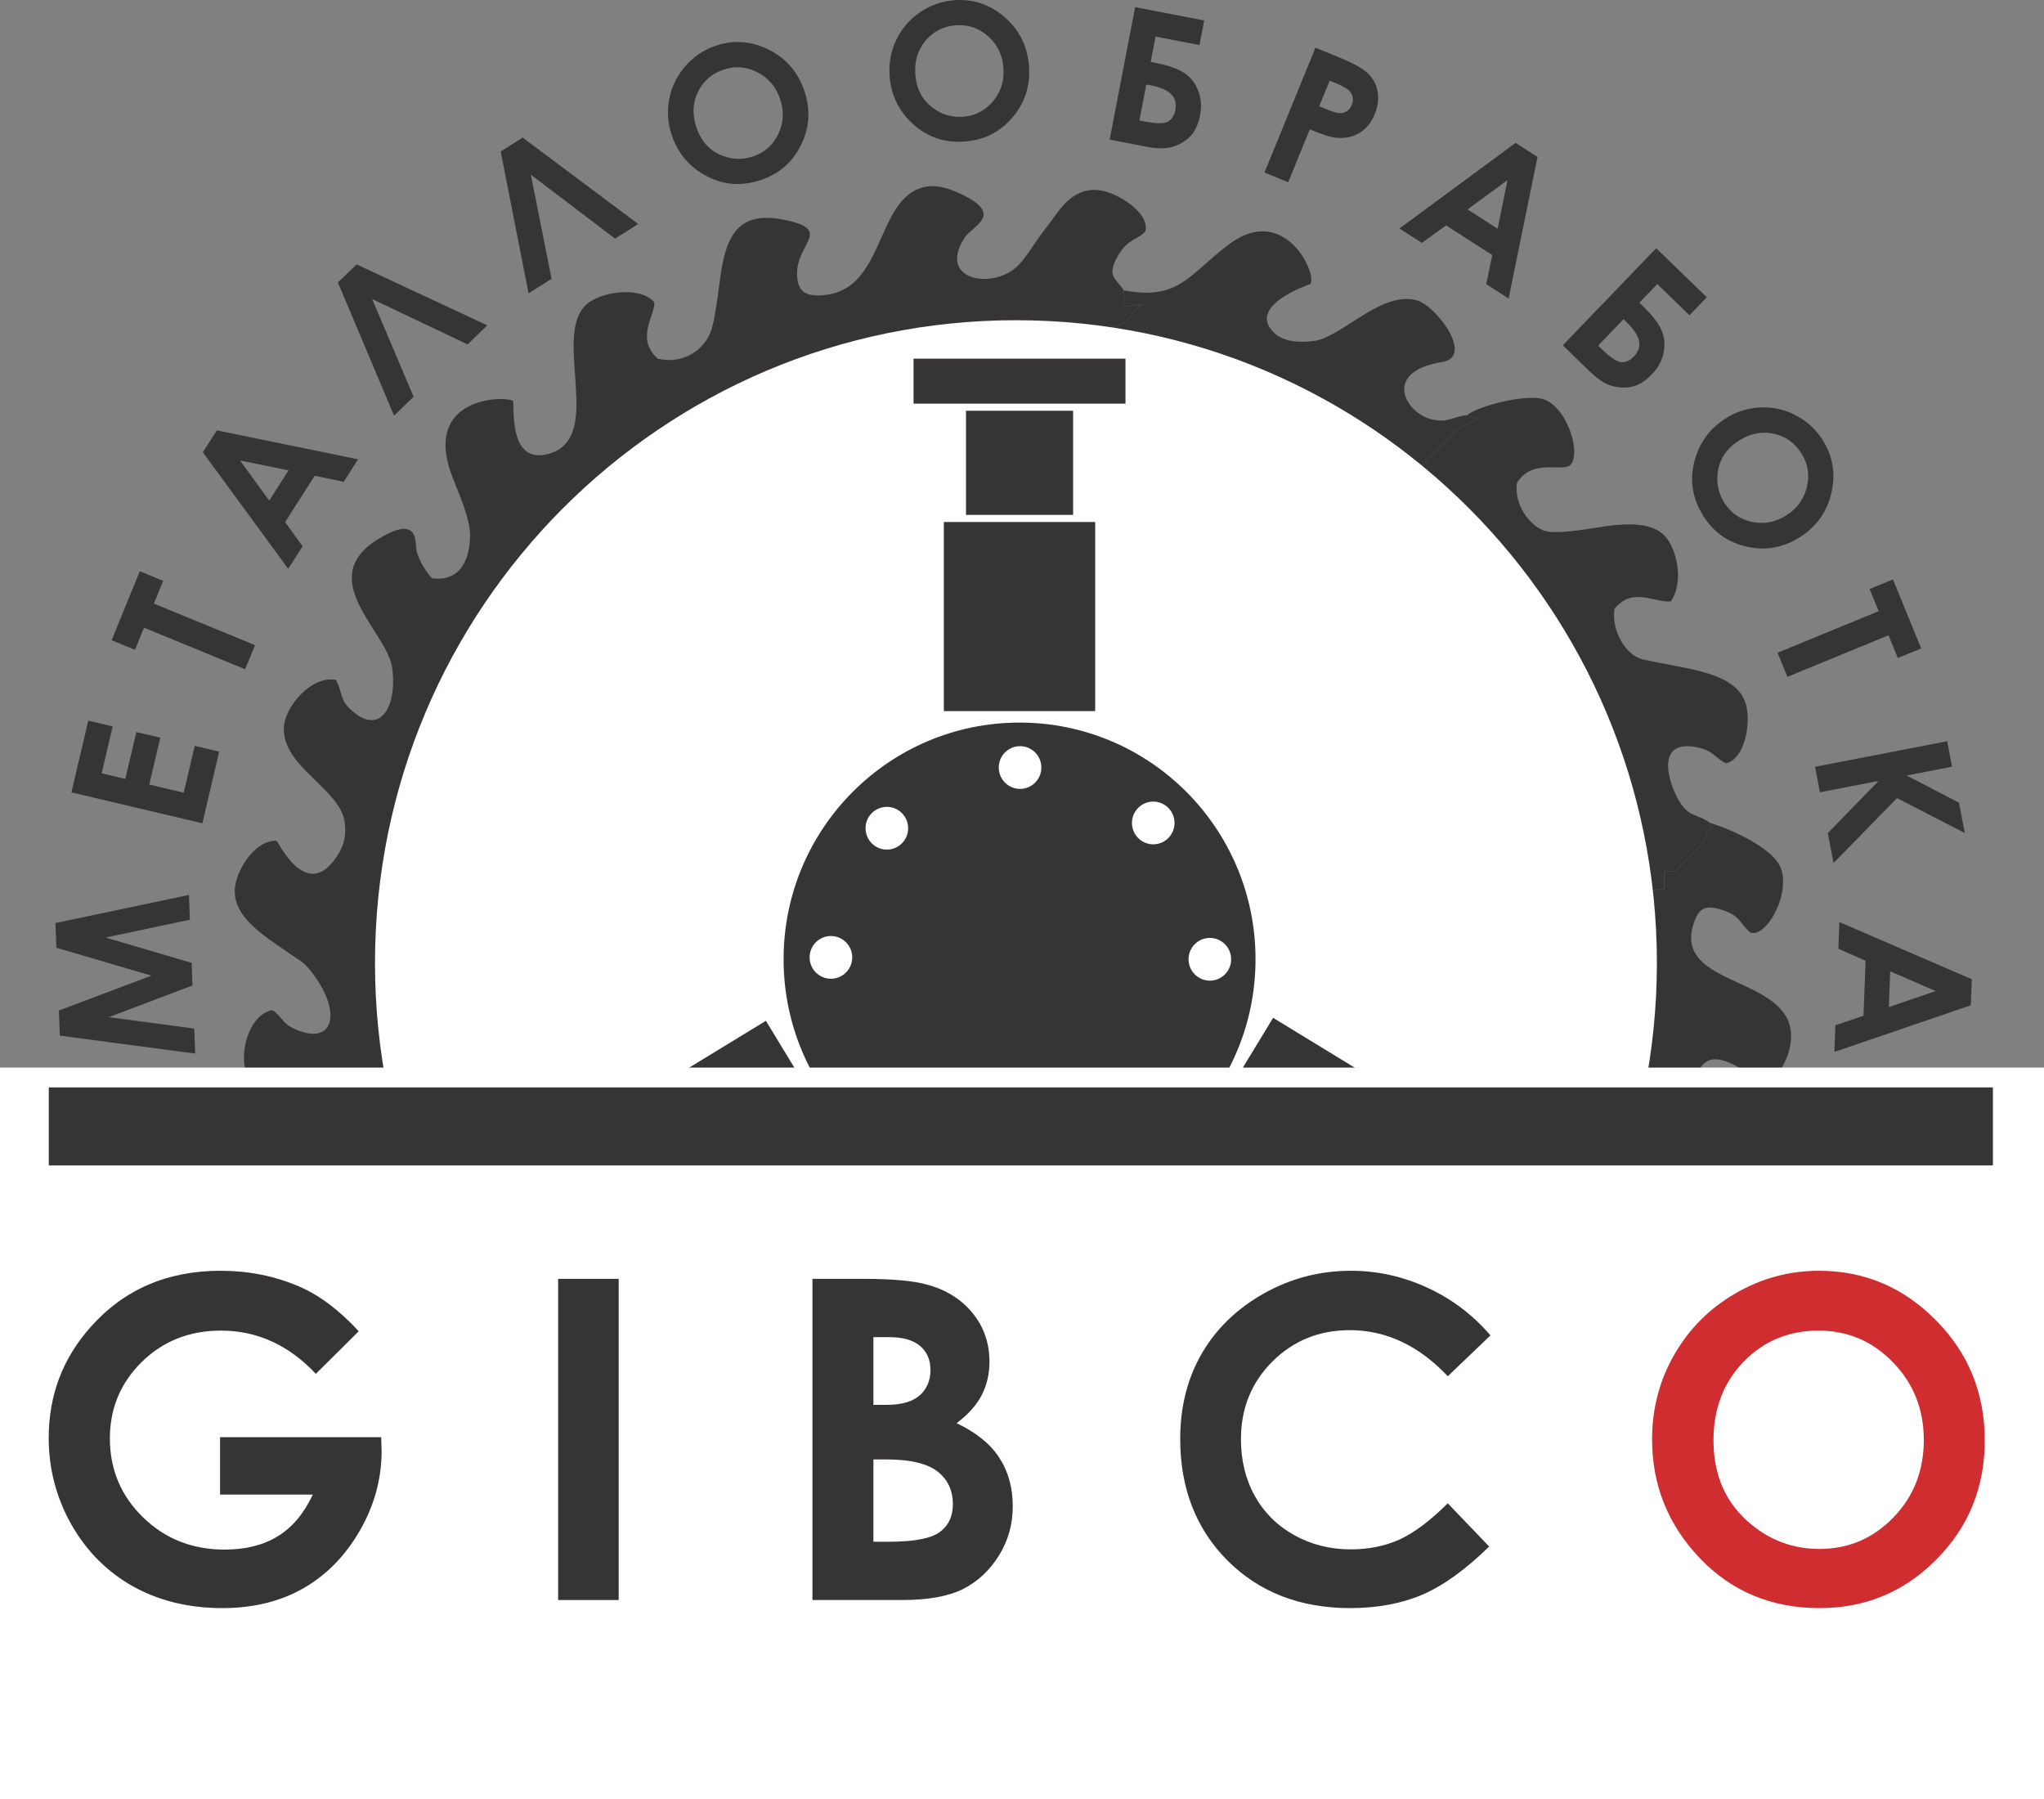 <svg width="100" height="88" viewBox="0 0 100 88" fill="none" xmlns="http://www.w3.org/2000/svg">
<rect x="0" y="0" width="100" height="88" fill="#808080" stroke="none"/>
<g clip-path="url(#clip0_445_163)">
<path fill-rule="evenodd" clip-rule="evenodd" d="M71.781 20.312L72.288 20.494L71.677 20.757C71.333 20.907 69.921 22.408 69.589 22.765C69.294 23.082 69.161 23.533 68.73 23.299C68.807 23.608 68.848 23.458 68.811 23.729C68.763 24.09 68.336 24.246 68.102 24.52C67.939 24.711 68.058 24.226 67.929 24.869C67.827 25.378 67.986 24.942 67.905 25.243C67.821 25.549 67.671 25.298 67.649 25.686L67.416 25.236C67.349 25.778 67.384 25.598 67.052 25.664L65.267 29.713C64.951 30.505 64.516 31.385 64.117 32.2L51.375 59.414C51.062 60.867 51.567 70.855 51.313 73.849L47.794 73.839L47.739 59.361L47.411 59.462C46.649 59.744 46.238 59.357 46.343 59.827C46.414 60.145 46.207 59.829 46.496 59.946C46.59 59.984 46.699 59.973 46.799 59.973C46.657 60.341 46.69 60.23 46.442 60.277C45.216 60.51 46.438 60.863 45.58 61.196C45.58 60.67 45.712 60.635 45.379 60.741C44.99 60.865 45.244 60.752 45.179 61.216C45.066 62.021 45.179 61.558 44.737 62.16C44.723 62.179 44.709 62.208 44.695 62.227L44.13 62.737C43.926 62.889 44.019 62.832 43.782 62.876C42.905 63.04 43.432 63.267 43.246 63.604C43.07 63.922 42.454 64.529 42.13 64.654C42.13 64.547 42.14 64.455 42.104 64.35C42.001 64.056 42.291 64.266 41.984 64.197C41.403 64.068 42.137 64.564 41.382 65.493C40.605 66.449 40.332 66.194 40.332 66.924C40.036 66.924 39.71 66.903 39.467 67.032L39.46 67.507C39.467 67.714 39.47 67.904 39.452 68.111L39.431 67.464C39.407 67.485 39.376 67.514 39.36 67.529L39.094 67.821C39.106 67.196 39.214 67.48 38.86 67.262C38.717 67.554 39.091 67.464 38.731 67.793C39.341 69.326 40.116 70.888 40.815 72.348C41.19 73.131 41.531 73.832 41.911 74.603C42.202 75.193 42.843 76.3 43.003 76.818C39.739 76.287 35.516 74.394 33.169 72.885C30.66 71.27 29.567 70.378 27.469 68.333L25.859 66.624C25.482 66.759 25.634 66.675 25.289 67.081C25.275 67.098 25.255 67.123 25.24 67.139L24.925 67.47C24.91 67.486 24.89 67.512 24.875 67.528L24.054 68.393C23.936 68.711 24.105 68.77 23.692 68.875C24.211 69.438 25.518 69.73 25.107 71C24.473 72.956 21.227 70.406 22.464 73.775C23.718 77.192 27.272 73.924 28.966 74.397C31.724 75.168 31.147 76.856 29.039 77.08C28.884 77.096 28.899 77.081 28.751 77.119C28.722 77.127 28.691 77.139 28.665 77.148C28.64 77.156 28.603 77.176 28.583 77.184C27.933 77.425 28.826 79.821 30.209 80.162C31.428 80.462 32.81 79.401 33.67 78.943C34.235 78.643 34.631 78.312 35.321 78.219C37.766 77.889 38.68 79.551 36.909 80.676C36.575 80.888 36.274 80.879 36.013 81.079C35.575 82.055 37.346 83.463 38.321 83.514C40.074 83.606 41.686 80.643 42.593 80.323C43.686 79.937 46.195 79.907 45.34 81.779C44.974 82.582 44.776 82.554 44.06 82.953C44.009 83.624 44.276 83.787 44.629 84.09C47.31 86.398 48.54 83.502 49.559 81.906C49.995 81.225 50.401 80.307 51.436 80.322C51.014 80.258 51.418 80.33 51.04 80.18L50.202 79.77C50.189 79.731 50.153 79.734 50.13 79.714C50.436 79.127 50.502 79.396 50.829 79.07C51.102 78.797 50.903 78.734 51.373 78.416C52.104 77.92 51.646 78.123 51.992 77.746C52.416 77.282 52.347 77.714 52.717 77.505C53.009 76.985 52.417 77.563 52.851 76.895C53.023 76.631 53.161 76.691 53.361 76.525C53.59 76.334 53.508 76.269 53.716 76.025C53.986 75.71 53.985 75.861 54.223 75.66C54.427 75.489 54.347 75.391 54.917 74.849C54.934 74.833 54.956 74.811 54.972 74.795L55.242 74.523C55.576 74.168 55.551 74.065 56.059 73.938C55.974 73.769 55.989 73.843 55.961 73.79C55.931 73.732 55.931 73.797 55.843 73.506C56.644 73.299 56.028 72.936 56.827 72.889L57.53 72.91C57.604 72.929 57.66 72.955 57.775 73.044C58.213 72.322 58.597 71.332 58.993 70.506L72.041 42.951C73.422 40.023 75.622 35.695 76.808 32.925C77.392 33.472 78.704 37.198 79.023 38.366C79.573 40.386 80.035 42.536 80.128 44.762C80.561 44.961 80.232 44.67 80.448 45.122L80.708 44.418C80.776 44.105 80.78 43.972 80.799 43.63C81.103 43.437 80.923 43.493 81.423 43.493V42.628C82.162 42.628 81.843 42.728 82.538 42.018L83.389 41.145C83.7 40.604 83.149 40.96 83.813 40.491C83.642 40.367 83.696 40.69 83.665 40.257C82.987 39.759 82.662 40.041 82.127 39.142C81.638 38.319 80.892 36.03 83.176 36.588C83.849 36.752 84.029 37.185 84.455 37.336C85.25 37.147 85.626 35.753 85.469 34.694C85.196 32.855 82.619 32.766 80.374 32.255C79.549 32.067 78.816 30.844 78.986 29.781C79.874 28.685 80.962 29.5 81.74 29.419C82.289 28.652 82.147 27.34 81.674 26.522C81.182 25.674 80.171 25.564 78.884 25.7C78.071 25.786 76.236 26.189 75.55 25.96C74.847 25.724 74.062 24.686 74.215 23.621C74.965 22.419 76.359 23.087 76.808 22.765C77.374 22.259 76.73 20.011 75.573 19.55C74.747 19.222 72.241 19.875 71.781 20.312Z" fill="#373435"/>
<path fill-rule="evenodd" clip-rule="evenodd" d="M16.67 55.33C17.086 55.225 16.579 55.352 17.137 54.798L18.176 53.785C18.191 53.769 18.214 53.747 18.229 53.731L18.5 53.461C18.842 53.13 18.673 53.509 18.799 53.026C18.904 52.626 18.796 52.273 18.895 51.688C19.072 50.85 18.011 47.108 19.16 40.927C19.474 39.235 21.077 34.001 22.061 32.607C22.224 32.377 22.125 32.494 22.292 32.36L25.805 39.774L26.033 39.763C26.239 39.521 26.222 39.452 26.263 39.195L26.609 39.546C26.625 38.98 26.632 39.252 26.721 39.11L28.202 37.579C28.218 37.564 28.243 37.544 28.26 37.53C28.898 36.989 28.725 37.002 29.122 36.665C29.139 36.651 29.165 36.632 29.182 36.618C29.724 36.168 29.491 36.282 29.816 35.952C29.93 35.836 29.837 35.927 29.985 35.8C30.002 35.786 30.028 35.767 30.046 35.753L31.89 33.927C32.079 33.766 31.991 33.858 32.161 33.653L32.457 33.306C32.473 33.291 32.497 33.27 32.514 33.255C33.225 32.625 33.106 32.727 33.567 32.032C33.645 31.915 34.054 31.422 34.333 31.398L34.529 31.427C34.533 31.412 34.559 31.439 34.574 31.437L34.608 30.991C34.551 30.564 32.945 27.354 32.595 26.662C31.981 25.451 30.985 23.629 30.597 22.451C32.162 21.452 32.752 20.781 34.981 19.622C39.349 17.353 44.281 16.041 49.316 16.046C50.111 16.047 52.166 16.281 52.737 16.137C53.484 15.972 53.587 16.321 54.786 15.898C55.219 15.745 55.474 15.147 55.88 14.885C55.412 14.899 55.529 14.987 55.003 15C55.001 14.842 54.971 14.602 54.968 14.522C54.959 14.315 54.948 14.513 54.974 14.198C54.585 13.592 54.109 13.527 54.708 12.488C55.185 11.66 55.722 11.713 56.035 11.306C56.25 10.475 54.906 9.61 54.138 9.384C52.794 8.988 52.061 9.932 51.56 10.631C51.264 11.044 51.04 11.307 50.734 11.748C50.47 12.129 50.184 12.586 49.865 12.931C48.684 14.211 45.827 13.76 47.179 11.644C47.563 11.043 49.175 10.514 47.022 9.493C46.427 9.211 45.695 8.95 44.973 9.221C42.863 10.013 43.214 14.139 40.356 14.431C39.389 14.53 38.994 14.266 38.996 13.357C38.999 11.908 40.678 11.27 38.522 10.785C36.554 10.342 35.681 11.033 35.321 13.047C35.167 13.907 35.031 15.564 34.756 16.264C34.425 17.107 33.434 17.84 32.178 17.547C31.089 16.555 32.025 15.488 32.016 14.798C31.36 13.97 29.297 14.247 28.613 14.969C27.066 16.604 29.568 21.415 26.864 22.194C24.834 22.779 25.189 19.844 25.092 19.594C24.285 19.327 20.694 19.619 22.13 23.324C22.428 24.093 23.018 25.398 22.999 26.215C22.969 27.465 22.476 28.45 21.147 28.289C21.063 28.243 20.446 27.466 20.363 26.839C20.311 26.447 20.455 25.187 18.523 26.359C15.344 28.285 18.905 30.878 19.181 32.628C19.291 33.321 19.241 34.222 18.916 34.75C18.493 35.435 17.871 35.303 17.315 34.847C16.583 34.246 16.821 34.028 16.437 33.26C15.249 33.017 13.906 34.584 13.885 35.622C13.848 37.52 16.607 38.582 16.857 40.176C16.99 41.022 16.723 41.591 16.331 42.102C14.905 43.965 13.622 41.177 13.53 41.133C12.584 41.065 11.714 42.315 11.526 43.221C11.206 44.772 12.881 45.737 14.17 46.647C14.659 46.992 14.857 47.036 15.28 47.593C16.803 49.6 16.286 51.253 14.316 50.284C13.786 50.023 13.745 49.657 13.314 49.413C12.024 49.637 11.331 52.343 12.629 53.38C13.127 53.777 14.962 54.493 15.742 54.797C16.311 55.019 16.328 55.13 16.67 55.33Z" fill="#373435"/>
<path fill-rule="evenodd" clip-rule="evenodd" d="M80.129 44.762C80.343 49.284 79.81 53.227 78.403 57.105C77.004 60.964 75.397 63.367 73.387 66.023C69.65 70.963 62.105 75.8 56.04 76.736L57.776 73.044C57.66 72.955 57.604 72.929 57.531 72.91L56.827 72.889C56.028 72.936 56.644 73.299 55.844 73.506C55.932 73.797 55.931 73.732 55.961 73.79C55.989 73.843 55.974 73.769 56.059 73.939C55.551 74.065 55.577 74.168 55.242 74.523L54.972 74.795C54.956 74.811 54.934 74.834 54.918 74.849C54.348 75.391 54.428 75.489 54.224 75.66C53.985 75.861 53.986 75.71 53.717 76.025C53.509 76.27 53.591 76.334 53.361 76.525C53.161 76.691 53.023 76.631 52.851 76.896C52.418 77.563 53.01 76.985 52.718 77.505C52.347 77.714 52.416 77.283 51.992 77.746C51.647 78.123 52.105 77.921 51.373 78.416C50.903 78.735 51.102 78.797 50.829 79.07C50.503 79.396 50.436 79.127 50.131 79.714C50.154 79.734 50.19 79.731 50.202 79.77L51.041 80.18C51.419 80.331 51.015 80.258 51.436 80.322C53.248 79.992 53.84 80.895 52.992 82.32C52.664 82.871 52.642 82.669 52.221 83.065C51.861 83.843 54.09 84.963 55.234 84.568C57.496 83.788 56.86 79.598 59.466 79.19C60.296 79.059 60.904 79.192 60.994 80.031C61.125 81.257 60.622 81.322 60.412 81.984C60.417 82.825 62.467 82.926 63.261 82.676C65.285 82.039 64.402 78.541 65.141 76.995C65.705 75.813 67.973 74.541 67.957 77.012C67.952 77.746 67.629 77.915 67.574 78.407C68.237 79.273 70.151 78.998 70.879 78.421C71.776 77.711 71.585 75.97 71.523 74.635C71.486 73.842 71.372 73.391 71.734 72.686C72.24 71.697 73.472 70.413 74.076 72.074C74.436 73.062 74.073 73.223 74.046 73.95C74.853 74.701 76.632 74.082 77.236 73.448C78.097 72.543 77.566 70.87 77.298 69.71C76.974 68.303 76.569 67.154 77.729 66.375C79.418 65.241 79.709 68.363 79.834 68.472C80.717 69.055 82.486 67.568 82.699 66.816C83.207 65.019 80.894 63.13 80.639 61.71C80.42 60.489 81.341 58.566 82.632 59.82C83.397 60.563 83.083 60.584 83.451 61.453C84.555 61.611 87.404 59.813 85.312 57.349C83.912 55.698 82.124 54.215 82.962 52.602C83.268 52.013 83.598 51.578 84.543 51.957C85.631 52.394 85.374 52.77 85.965 53.17C86.977 53.086 87.995 51.199 87.498 49.965C86.61 47.766 81.899 48.038 82.869 45.151C83.125 44.387 83.459 44.244 84.301 44.526C85.203 44.827 85.108 45.206 85.641 45.619C86.474 45.897 87.758 43.442 87.013 42.242C86.506 41.426 84.799 40.595 83.666 40.257C83.696 40.69 83.642 40.368 83.813 40.492C83.15 40.96 83.7 40.604 83.389 41.145L82.538 42.018C81.843 42.728 82.163 42.629 81.423 42.629V43.493C80.923 43.493 81.104 43.437 80.799 43.63C80.781 43.972 80.776 44.105 80.708 44.418L80.448 45.122C80.232 44.67 80.562 44.961 80.129 44.762Z" fill="#373435"/>
<path fill-rule="evenodd" clip-rule="evenodd" d="M54.974 14.198C54.948 14.513 54.959 14.315 54.967 14.522C54.971 14.602 55.001 14.842 55.003 15C55.528 14.987 55.411 14.9 55.879 14.885C55.473 15.147 55.218 15.745 54.786 15.898C53.586 16.321 53.484 15.972 52.736 16.137C53.184 16.405 54.485 16.473 55.057 16.579C58.566 17.228 62.033 18.523 65.026 20.296C65.611 20.642 66.174 20.981 66.685 21.334C67.189 21.683 67.858 22.122 68.3 22.54C68.25 23.114 67.312 24.898 67.052 25.665C67.384 25.598 67.349 25.778 67.416 25.236L67.649 25.686C67.671 25.298 67.822 25.549 67.905 25.243C67.986 24.942 67.827 25.378 67.929 24.869C68.058 24.226 67.939 24.712 68.103 24.52C68.337 24.246 68.763 24.09 68.811 23.729C68.848 23.458 68.807 23.608 68.73 23.299C69.161 23.533 69.294 23.082 69.589 22.765C69.921 22.408 71.333 20.907 71.677 20.757L72.288 20.494L71.782 20.312C71.106 20.349 70.848 20.729 69.994 20.5C68.727 20.162 67.64 18.168 70.556 17.708C72.141 17.459 70.275 14.959 69.32 14.692C67.581 14.206 65.64 16.496 64.299 16.677C63.579 16.773 62.8 16.725 62.342 16.288C60.932 14.946 64.106 13.894 64.106 13.894C64.462 13.422 62.853 9.889 60.109 11.963C58.146 13.447 57.662 14.722 54.974 14.198Z" fill="#373435"/>
<path fill-rule="evenodd" clip-rule="evenodd" d="M16.67 55.33C16.939 56.068 17.679 56.261 17.512 57.477C15.551 58.798 14.592 55.498 13.982 58.125C13.212 61.434 15.645 61.286 18.53 61.827C19.321 61.974 19.796 62.576 20.111 63.176C20.393 63.714 20.662 64.821 19.984 65.223C18.903 65.864 18.23 65.183 17.494 65.236C16.89 66.063 17.047 68.487 18.655 68.947C20.099 69.36 21.648 68.412 23.692 68.875C24.105 68.77 23.936 68.711 24.055 68.393L24.875 67.528C24.891 67.512 24.91 67.487 24.925 67.47L25.24 67.139C25.255 67.123 25.275 67.098 25.289 67.081C25.634 66.675 25.482 66.759 25.859 66.624L23.564 63.492C21.669 60.655 20.288 57.384 19.46 53.998C19.068 52.394 19.174 52.334 18.936 51.771C18.927 51.75 18.911 51.714 18.895 51.688C18.795 52.273 18.903 52.626 18.799 53.027C18.672 53.509 18.841 53.13 18.499 53.462L18.229 53.731C18.213 53.747 18.191 53.769 18.175 53.785L17.136 54.798C16.578 55.352 17.085 55.225 16.67 55.33Z" fill="#373435"/>
<path fill-rule="evenodd" clip-rule="evenodd" d="M49.703 15.664C67.022 15.664 81.061 29.74 81.061 47.105C81.061 64.47 67.022 78.547 49.703 78.547C32.385 78.547 18.346 64.47 18.346 47.105C18.346 29.74 32.385 15.664 49.703 15.664Z" fill="white"/>
<path fill-rule="evenodd" clip-rule="evenodd" d="M44.695 17.544H55.063V19.744H44.695V17.544Z" fill="#373435"/>
<path fill-rule="evenodd" clip-rule="evenodd" d="M47.26 20.092H52.501V25.187H47.26V20.092Z" fill="#373435"/>
<path fill-rule="evenodd" clip-rule="evenodd" d="M53.581 34.785H46.176V25.534H53.581V34.785Z" fill="#373435"/>
<path fill-rule="evenodd" clip-rule="evenodd" d="M27.605 66.389L22.213 57.51L24.062 56.381L29.454 65.26L27.605 66.389Z" fill="#373435"/>
<path fill-rule="evenodd" clip-rule="evenodd" d="M28.413 62.886L25.688 58.398L29.969 55.784L32.695 60.272L28.413 62.886Z" fill="#373435"/>
<path fill-rule="evenodd" clip-rule="evenodd" d="M37.471 49.933L41.322 56.275L33.549 61.021L29.697 54.679L37.471 49.933Z" fill="#373435"/>
<path fill-rule="evenodd" clip-rule="evenodd" d="M49.88 35.346C56.256 35.346 61.425 40.529 61.425 46.921C61.425 53.314 56.256 58.497 49.88 58.497C43.505 58.497 38.336 53.314 38.336 46.921C38.336 40.529 43.505 35.346 49.88 35.346Z" fill="#373435"/>
<path fill-rule="evenodd" clip-rule="evenodd" d="M49.905 36.5C50.481 36.5 50.947 36.968 50.947 37.545C50.947 38.122 50.481 38.59 49.905 38.59C49.33 38.59 48.863 38.122 48.863 37.545C48.863 36.968 49.33 36.5 49.905 36.5Z" fill="white"/>
<path fill-rule="evenodd" clip-rule="evenodd" d="M43.388 39.469C43.963 39.469 44.43 39.937 44.43 40.514C44.43 41.091 43.963 41.559 43.388 41.559C42.812 41.559 42.346 41.091 42.346 40.514C42.346 39.937 42.812 39.469 43.388 39.469Z" fill="white"/>
<path fill-rule="evenodd" clip-rule="evenodd" d="M40.651 45.786C41.227 45.786 41.694 46.254 41.694 46.831C41.694 47.408 41.227 47.876 40.651 47.876C40.076 47.876 39.609 47.408 39.609 46.831C39.609 46.254 40.076 45.786 40.651 45.786Z" fill="white"/>
<path fill-rule="evenodd" clip-rule="evenodd" d="M43.482 52.262C44.057 52.262 44.524 52.73 44.524 53.307C44.524 53.884 44.057 54.352 43.482 54.352C42.906 54.352 42.44 53.884 42.44 53.307C42.44 52.73 42.906 52.262 43.482 52.262Z" fill="white"/>
<path fill-rule="evenodd" clip-rule="evenodd" d="M49.913 54.968C50.489 54.968 50.955 55.435 50.955 56.012C50.955 56.589 50.489 57.057 49.913 57.057C49.338 57.057 48.871 56.589 48.871 56.012C48.871 55.435 49.338 54.968 49.913 54.968Z" fill="white"/>
<path fill-rule="evenodd" clip-rule="evenodd" d="M56.618 52.407C57.194 52.407 57.66 52.875 57.66 53.452C57.66 54.029 57.194 54.497 56.618 54.497C56.043 54.497 55.576 54.029 55.576 53.452C55.576 52.875 56.043 52.407 56.618 52.407Z" fill="white"/>
<path fill-rule="evenodd" clip-rule="evenodd" d="M59.191 45.879C59.766 45.879 60.233 46.347 60.233 46.924C60.233 47.501 59.766 47.969 59.191 47.969C58.615 47.969 58.148 47.501 58.148 46.924C58.148 46.347 58.615 45.879 59.191 45.879Z" fill="white"/>
<path fill-rule="evenodd" clip-rule="evenodd" d="M56.421 39.211C56.997 39.211 57.463 39.679 57.463 40.256C57.463 40.833 56.997 41.301 56.421 41.301C55.846 41.301 55.379 40.833 55.379 40.256C55.379 39.679 55.846 39.211 56.421 39.211Z" fill="white"/>
<path fill-rule="evenodd" clip-rule="evenodd" d="M50.029 41.981C52.654 41.981 54.782 44.115 54.782 46.747C54.782 49.379 52.654 51.513 50.029 51.513C47.403 51.513 45.275 49.379 45.275 46.747C45.275 44.115 47.403 41.981 50.029 41.981Z" fill="#373435"/>
<path fill-rule="evenodd" clip-rule="evenodd" d="M72.152 66.244L77.544 57.365L75.695 56.236L70.303 65.115L72.152 66.244Z" fill="#373435"/>
<path fill-rule="evenodd" clip-rule="evenodd" d="M71.344 62.742L74.07 58.253L69.788 55.639L67.062 60.128L71.344 62.742Z" fill="#373435"/>
<path fill-rule="evenodd" clip-rule="evenodd" d="M62.285 49.788L58.434 56.13L66.207 60.876L70.059 54.534L62.285 49.788Z" fill="#373435"/>
<path d="M54.289 6.829L55.535 0.349L58.913 1.002L58.682 2.205L56.534 1.79L56.295 3.032L56.563 3.084C57.108 3.189 57.541 3.335 57.864 3.523C58.186 3.71 58.43 3.993 58.594 4.372C58.761 4.748 58.801 5.164 58.714 5.619C58.627 6.072 58.471 6.416 58.246 6.653C58.022 6.887 57.741 7.059 57.404 7.171C57.07 7.28 56.635 7.283 56.099 7.179L54.289 6.829ZM56.083 4.133L55.745 5.891L56.053 5.95C56.615 6.059 56.985 6.054 57.163 5.936C57.34 5.818 57.453 5.635 57.501 5.385C57.622 4.757 57.234 4.356 56.338 4.182L56.083 4.133Z" fill="#373435"/>
<path d="M46.682 0.011C47.61 -0.06 48.432 0.216 49.15 0.839C49.87 1.462 50.267 2.258 50.341 3.227C50.414 4.187 50.146 5.025 49.536 5.74C48.93 6.456 48.157 6.849 47.217 6.921C46.232 6.997 45.388 6.718 44.685 6.085C43.982 5.452 43.594 4.665 43.523 3.726C43.475 3.097 43.583 2.507 43.846 1.956C44.109 1.405 44.493 0.955 44.999 0.608C45.508 0.257 46.069 0.058 46.682 0.011ZM46.762 1.238C46.155 1.284 45.661 1.535 45.28 1.99C44.899 2.445 44.733 2.999 44.782 3.652C44.838 4.38 45.142 4.935 45.695 5.319C46.124 5.619 46.601 5.749 47.124 5.709C47.716 5.664 48.204 5.41 48.588 4.949C48.971 4.488 49.139 3.943 49.091 3.313C49.044 2.687 48.794 2.174 48.342 1.774C47.889 1.37 47.362 1.192 46.762 1.238Z" fill="#373435"/>
<path d="M64.358 2.333L65.588 2.839C66.253 3.112 66.707 3.371 66.948 3.616C67.194 3.859 67.344 4.153 67.4 4.499C67.459 4.843 67.41 5.208 67.252 5.592C67.078 6.019 66.822 6.327 66.483 6.517C66.147 6.709 65.766 6.782 65.34 6.736C65.09 6.708 64.67 6.572 64.079 6.33L63.023 8.916L61.863 8.44L64.358 2.333ZM64.542 5.197L64.911 5.348C65.201 5.467 65.41 5.529 65.541 5.534C65.671 5.539 65.787 5.507 65.889 5.439C65.995 5.37 66.075 5.267 66.13 5.132C66.227 4.896 66.206 4.687 66.068 4.505C65.968 4.37 65.739 4.229 65.38 4.081L65.053 3.947L64.542 5.197Z" fill="#373435"/>
<path d="M34.995 2.245C35.875 1.941 36.741 2 37.592 2.421C38.446 2.84 39.031 3.51 39.347 4.429C39.66 5.339 39.612 6.218 39.203 7.065C38.796 7.91 38.147 8.487 37.256 8.795C36.323 9.118 35.436 9.062 34.596 8.628C33.756 8.194 33.182 7.531 32.876 6.641C32.671 6.044 32.627 5.446 32.742 4.846C32.858 4.246 33.117 3.714 33.519 3.249C33.922 2.781 34.414 2.446 34.995 2.245ZM35.382 3.412C34.807 3.611 34.392 3.979 34.138 4.516C33.884 5.053 33.864 5.631 34.077 6.25C34.314 6.94 34.748 7.4 35.38 7.631C35.871 7.812 36.365 7.817 36.861 7.646C37.422 7.452 37.83 7.083 38.085 6.54C38.34 5.996 38.365 5.426 38.16 4.829C37.956 4.236 37.584 3.802 37.046 3.53C36.506 3.254 35.952 3.215 35.382 3.412Z" fill="#373435"/>
<path d="M74.151 6.988L75.221 7.675L73.808 14.602L72.711 13.899L73.008 12.476L70.746 11.025L69.564 11.88L68.467 11.177L74.151 6.988ZM73.753 8.81L71.797 10.245L73.27 11.19L73.753 8.81Z" fill="#373435"/>
<path d="M30.091 11.674L25.972 8.545L26.984 13.638L25.86 14.349L24.496 7.41L25.571 6.73L31.223 10.958L30.091 11.674Z" fill="#373435"/>
<path d="M76.457 16.892L81.027 12.144L83.503 14.539L82.655 15.421L81.081 13.897L80.204 14.808L80.401 14.998C80.8 15.384 81.084 15.744 81.252 16.077C81.421 16.41 81.47 16.781 81.402 17.188C81.337 17.595 81.144 17.966 80.823 18.299C80.504 18.631 80.186 18.834 79.869 18.91C79.554 18.983 79.225 18.974 78.881 18.883C78.542 18.792 78.176 18.556 77.784 18.176L76.457 16.892ZM79.428 15.615L78.188 16.903L78.413 17.121C78.826 17.52 79.138 17.718 79.351 17.716C79.564 17.715 79.759 17.622 79.935 17.439C80.378 16.979 80.271 16.431 79.614 15.795L79.428 15.615Z" fill="#373435"/>
<path d="M22.877 16.847L18.207 14.628L20.235 19.406L19.28 20.332L16.531 13.818L17.445 12.933L23.839 15.915L22.877 16.847Z" fill="#373435"/>
<path d="M89.176 21.533C89.672 22.322 89.814 23.181 89.6 24.108C89.387 25.038 88.871 25.762 88.051 26.28C87.239 26.794 86.374 26.947 85.459 26.741C84.544 26.538 83.836 26.037 83.333 25.237C82.807 24.4 82.658 23.521 82.888 22.602C83.117 21.683 83.629 20.972 84.424 20.469C84.956 20.133 85.527 19.952 86.136 19.928C86.745 19.904 87.321 20.035 87.864 20.321C88.411 20.608 88.848 21.012 89.176 21.533ZM88.132 22.177C87.807 21.661 87.355 21.34 86.776 21.215C86.197 21.09 85.63 21.202 85.078 21.551C84.462 21.941 84.115 22.47 84.035 23.139C83.971 23.66 84.079 24.143 84.359 24.589C84.675 25.092 85.127 25.406 85.713 25.531C86.299 25.655 86.858 25.549 87.391 25.212C87.92 24.878 88.256 24.416 88.398 23.828C88.542 23.238 88.453 22.688 88.132 22.177Z" fill="#373435"/>
<path d="M9.924 22.125L10.609 21.052L17.518 22.469L16.816 23.569L15.397 23.271L13.95 25.539L14.803 26.725L14.101 27.824L9.924 22.125ZM11.741 22.524L13.172 24.486L14.115 23.008L11.741 22.524Z" fill="#373435"/>
<path d="M92.612 28.344L93.991 31.719L92.848 32.188L92.394 31.076L87.447 33.108L86.965 31.929L91.912 29.897L91.469 28.813L92.612 28.344Z" fill="#373435"/>
<path d="M5.461 31.318L6.84 27.943L7.983 28.413L7.528 29.525L12.476 31.558L11.994 32.737L7.046 30.704L6.604 31.788L5.461 31.318Z" fill="#373435"/>
<path d="M95.261 36.258L95.501 37.505L93.278 37.935L95.839 39.263L96.124 40.747L92.807 39.04L89.704 42.217L89.423 40.754L91.907 38.2L89.038 38.754L88.799 37.508L95.261 36.258Z" fill="#373435"/>
<path d="M3.494 38.759L4.318 35.253L5.512 35.535L4.973 37.827L6.131 38.101L6.67 35.808L7.841 36.085L7.303 38.378L8.988 38.776L9.527 36.484L10.724 36.767L9.9 40.273L3.494 38.759Z" fill="#373435"/>
<path d="M96.468 47.901L96.419 49.175L89.744 51.456L89.795 50.151L91.169 49.688L91.273 46.999L89.94 46.408L89.99 45.104L96.468 47.901ZM94.7 48.479L92.476 47.513L92.408 49.265L94.7 48.479Z" fill="#373435"/>
<path d="M2.929 50.66L2.88 49.431L7.407 47.725L2.759 46.361L2.711 45.151L9.243 43.778L9.291 44.988L5.166 45.861L9.375 47.099L9.418 48.206L5.32 49.757L9.502 50.313L9.55 51.537L2.929 50.66Z" fill="#373435"/>
<path fill-rule="evenodd" clip-rule="evenodd" d="M0 88H100V52.223H0V88Z" fill="white"/>
<path fill-rule="evenodd" clip-rule="evenodd" d="M2.387 57.009H97.501V53.192H2.387V57.009Z" fill="#373435"/>
<path d="M17.551 65.12L15.453 67.202C14.125 65.793 12.577 65.088 10.809 65.088C9.268 65.088 7.975 65.6 6.931 66.626C5.894 67.651 5.376 68.897 5.376 70.364C5.376 71.88 5.916 73.166 6.995 74.219C8.075 75.273 9.406 75.8 10.99 75.8C12.019 75.8 12.886 75.583 13.589 75.149C14.299 74.714 14.87 74.034 15.304 73.109H10.766V70.3H18.648L18.67 70.962C18.67 72.336 18.315 73.639 17.605 74.871C16.894 76.103 15.975 77.043 14.846 77.691C13.716 78.338 12.392 78.662 10.873 78.662C9.246 78.662 7.794 78.31 6.516 77.605C5.245 76.893 4.236 75.882 3.491 74.572C2.752 73.262 2.383 71.848 2.383 70.332C2.383 68.252 3.068 66.444 4.439 64.906C6.065 63.076 8.181 62.161 10.787 62.161C12.151 62.161 13.425 62.414 14.611 62.919C15.613 63.347 16.593 64.08 17.551 65.12Z" fill="#373435"/>
<path d="M27.307 62.556H30.268V78.267H27.307V62.556Z" fill="#373435"/>
<path d="M39.748 78.267V62.556H42.209C43.636 62.556 44.68 62.649 45.34 62.834C46.278 63.083 47.023 63.546 47.577 64.223C48.131 64.899 48.408 65.697 48.408 66.615C48.408 67.213 48.28 67.758 48.025 68.249C47.776 68.733 47.368 69.189 46.8 69.616C47.751 70.065 48.447 70.627 48.887 71.304C49.328 71.973 49.548 72.767 49.548 73.685C49.548 74.568 49.321 75.373 48.866 76.099C48.412 76.826 47.826 77.37 47.108 77.733C46.391 78.089 45.401 78.267 44.137 78.267H39.748ZM42.731 65.408V68.719H43.38C44.105 68.719 44.641 68.566 44.989 68.26C45.344 67.954 45.521 67.537 45.521 67.01C45.521 66.519 45.355 66.131 45.021 65.846C44.687 65.554 44.179 65.408 43.498 65.408H42.731ZM42.731 71.389V75.416H43.476C44.712 75.416 45.543 75.259 45.969 74.946C46.402 74.632 46.618 74.177 46.618 73.579C46.618 72.902 46.366 72.368 45.862 71.977C45.358 71.585 44.52 71.389 43.348 71.389H42.731Z" fill="#373435"/>
<path d="M72.919 65.323L70.831 67.32C69.411 65.817 67.813 65.066 66.038 65.066C64.54 65.066 63.276 65.579 62.246 66.604C61.223 67.629 60.712 68.893 60.712 70.396C60.712 71.442 60.939 72.372 61.394 73.183C61.848 73.995 62.491 74.632 63.322 75.095C64.153 75.558 65.076 75.789 66.091 75.789C66.958 75.789 67.749 75.629 68.467 75.309C69.184 74.981 69.972 74.39 70.831 73.536L72.855 75.65C71.698 76.783 70.604 77.57 69.575 78.011C68.545 78.445 67.37 78.662 66.049 78.662C63.613 78.662 61.617 77.89 60.062 76.345C58.514 74.793 57.74 72.806 57.74 70.385C57.74 68.819 58.092 67.427 58.795 66.209C59.505 64.991 60.517 64.012 61.831 63.272C63.151 62.531 64.572 62.161 66.091 62.161C67.384 62.161 68.626 62.435 69.82 62.983C71.02 63.532 72.053 64.311 72.919 65.323Z" fill="#373435"/>
<path d="M88.996 62.161C91.212 62.161 93.115 62.966 94.706 64.575C96.303 66.184 97.102 68.146 97.102 70.46C97.102 72.753 96.314 74.693 94.738 76.281C93.168 77.868 91.262 78.662 89.017 78.662C86.667 78.662 84.714 77.847 83.159 76.217C81.604 74.586 80.826 72.649 80.826 70.406C80.826 68.904 81.188 67.523 81.913 66.262C82.637 65.002 83.631 64.005 84.895 63.272C86.166 62.531 87.533 62.161 88.996 62.161ZM88.964 65.088C87.516 65.088 86.298 65.593 85.311 66.604C84.324 67.615 83.83 68.9 83.83 70.46C83.83 72.197 84.451 73.571 85.694 74.582C86.66 75.373 87.768 75.768 89.017 75.768C90.431 75.768 91.634 75.255 92.629 74.23C93.623 73.205 94.12 71.941 94.12 70.439C94.12 68.943 93.619 67.679 92.618 66.647C91.617 65.607 90.399 65.088 88.964 65.088Z" fill="#D02D31"/>
</g>
<defs>
<clipPath id="clip0_445_163">
<rect width="100" height="88" fill="white"/>
</clipPath>
</defs>
</svg>
